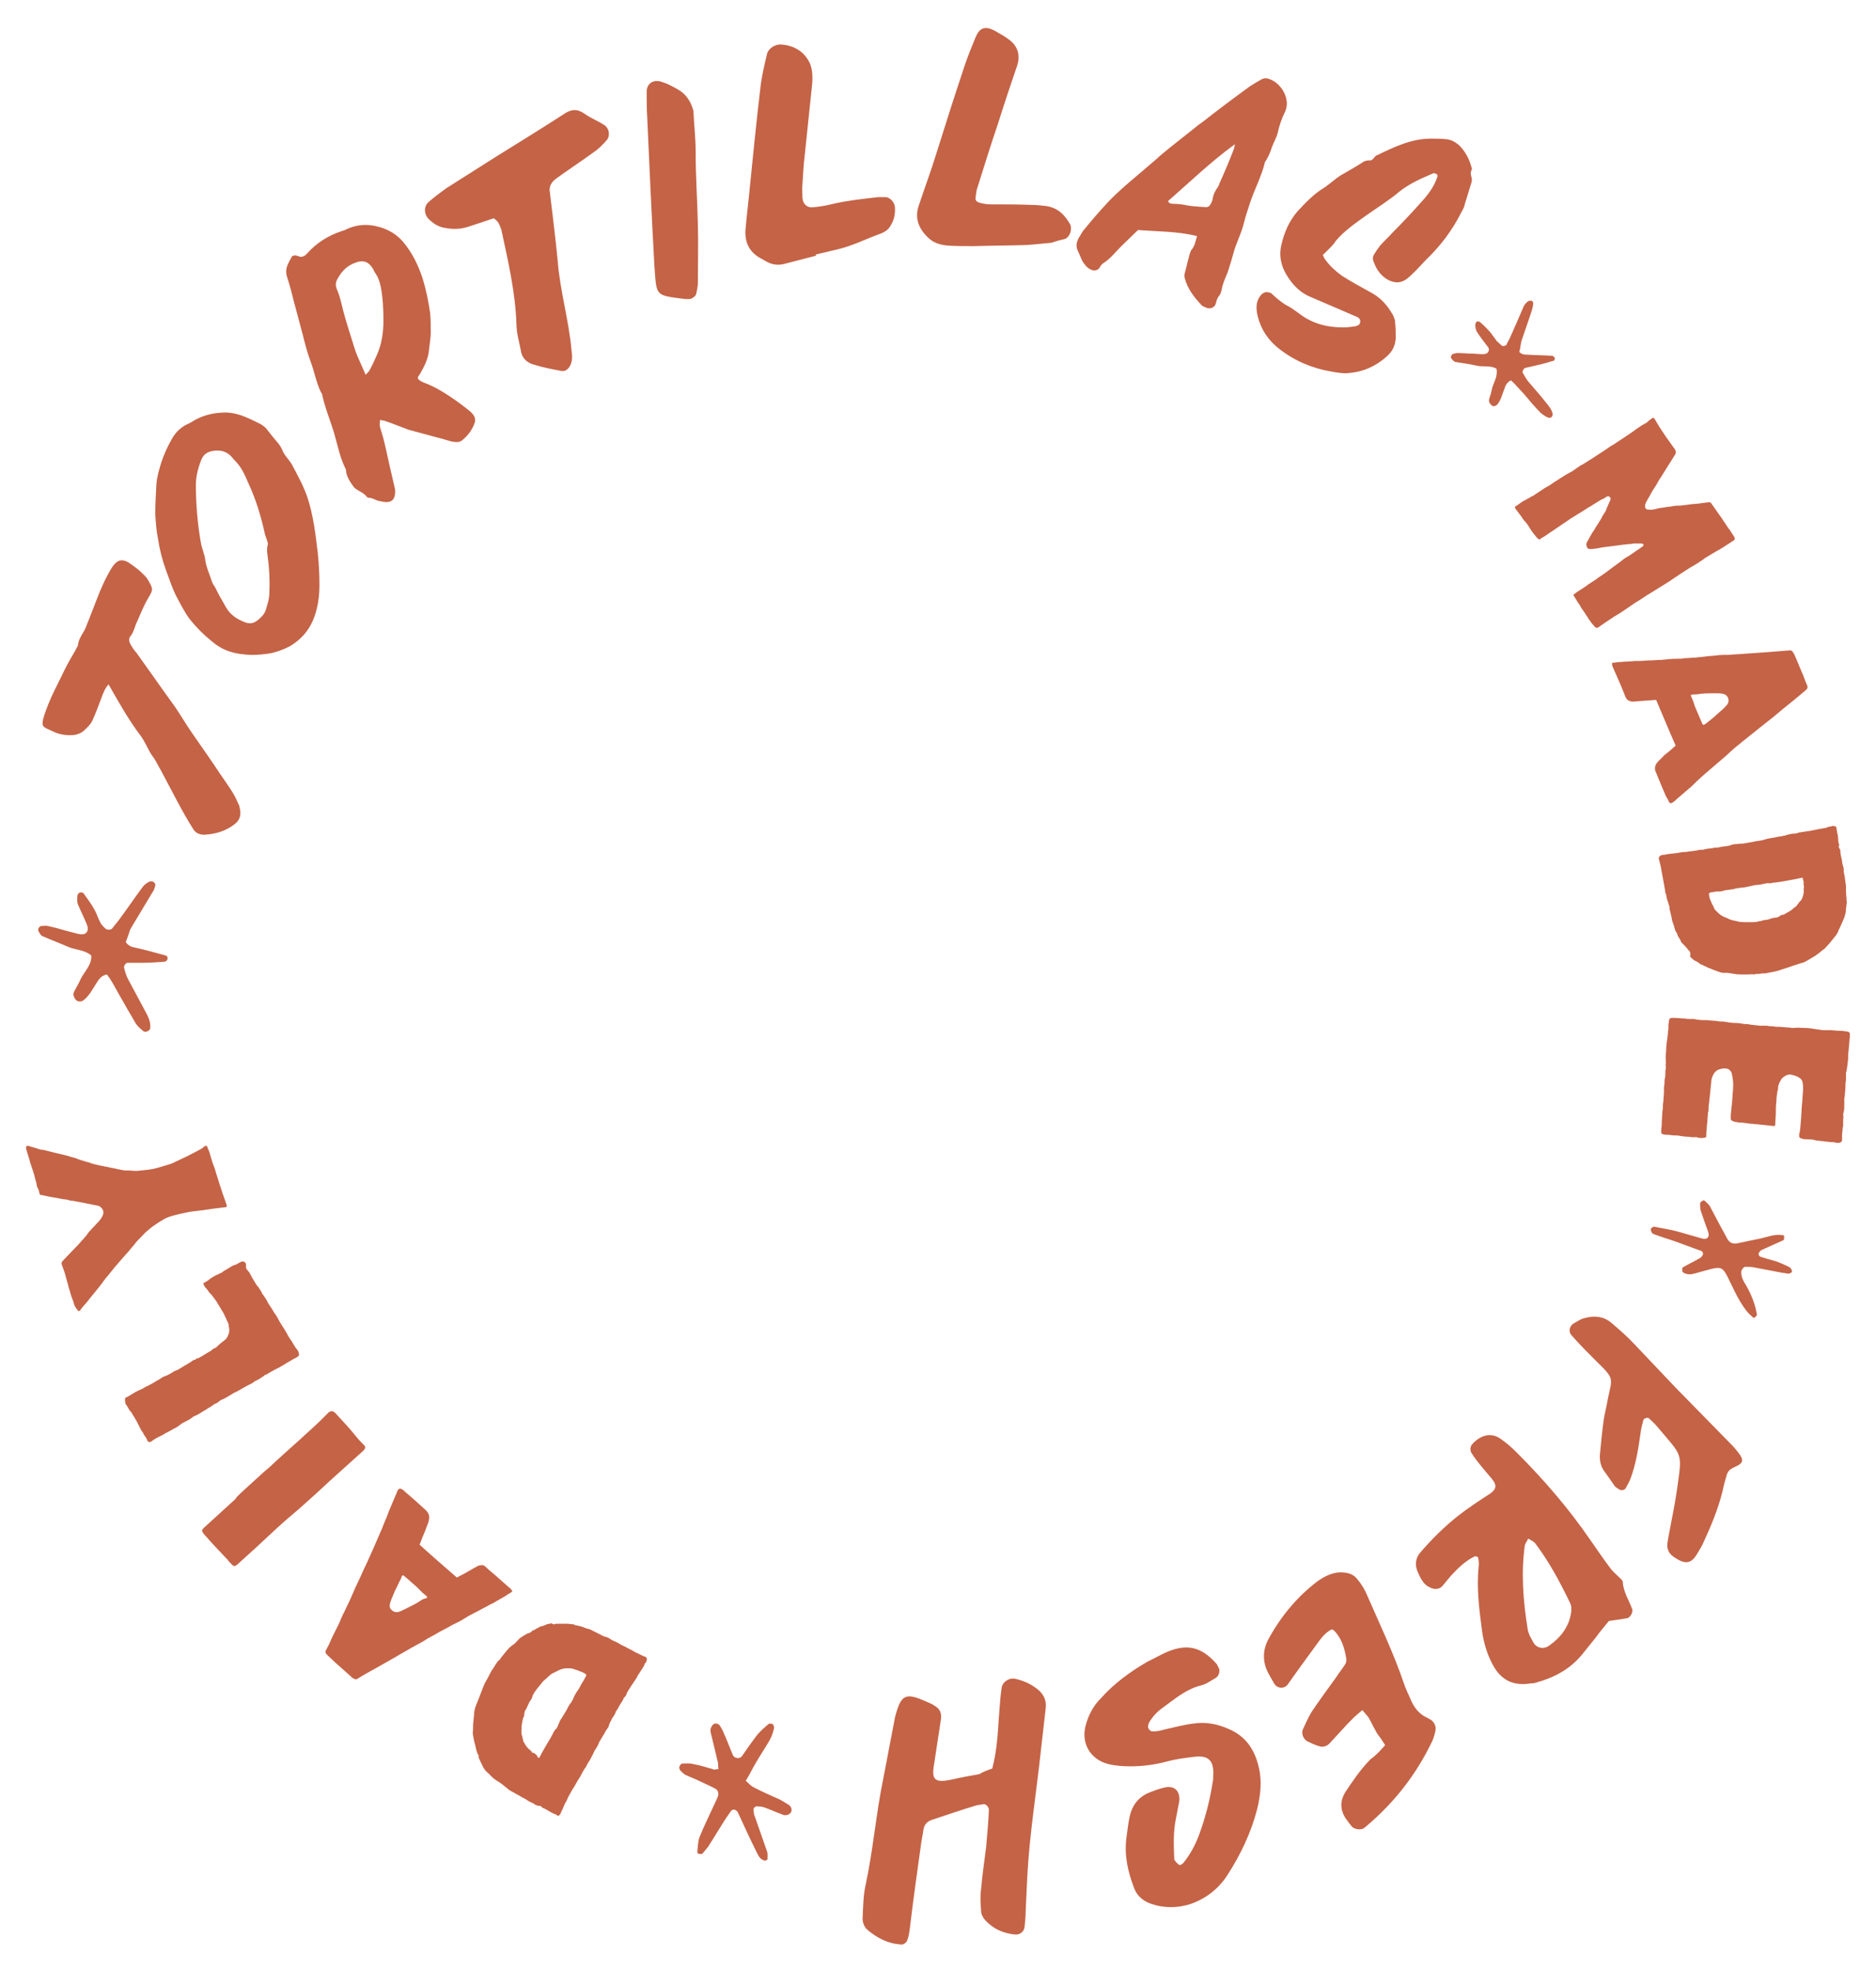 <svg xmlns="http://www.w3.org/2000/svg" viewBox="0 0 337.1 354"><path d="M48.9 78.3c.7.9 1.5 1.6 1.9 2.7.4.9 1.2 1.6 1.7 2.5 1 1.9 2 3.7 2.7 5.7 1.1 3.3 1.5 6.7 1.9 10.1.2 1.9.3 3.8.3 5.7 0 2.2-.3 4.4-1.2 6.5-.9 2-2.3 3.5-4.2 4.6-1.2.6-2.5 1.1-3.9 1.3-1.5.2-2.9.3-4.4.1-2.1-.2-4-.9-5.6-2.3-1.5-1.2-2.8-2.5-4-4-.9-1.2-1.6-2.6-2.3-3.9-.8-1.5-1.3-3.1-1.9-4.7-.7-1.9-1.2-3.8-1.5-5.8-.3-1.4-.4-2.9-.5-4.4 0-1.8.1-3.6.2-5.4.1-1.4.5-2.7.9-4 .5-1.5 1.1-2.8 1.9-4.2.6-1.1 1.5-2 2.7-2.6.3-.1.6-.3.8-.4 1.7-1.1 3.5-1.6 5.5-1.7 1.4-.1 2.7.2 4 .7 1 .4 2 .9 3 1.4.3.2.6.4.9.7.3.4.7.9 1.1 1.4zm-6.7 4.4l-.2-.2c-1-1.4-2.3-1.8-3.9-1.5-.9.2-1.5.6-1.9 1.5-.6 1.5-1 3-1 4.6 0 3.5.3 7 .9 10.4.2 1.1.7 2.1.8 3.2.2 1.3.8 2.5 1.2 3.8.1.2.2.5.4.7.4.7.7 1.4 1.1 2.1.4.6.7 1.3 1.1 1.9.7 1.2 1.9 2 3.2 2.5.9.4 1.7.3 2.5-.4.6-.5 1.2-1.1 1.4-1.9.3-1 .6-1.9.6-2.9.1-2.2 0-4.4-.3-6.6-.1-.7-.2-1.3 0-2 .1-.2 0-.5-.1-.8-.1-.4-.3-.8-.4-1.2-.7-3.2-1.6-6.2-3-9.2-.6-1.4-1.2-2.8-2.4-4zm195.5-36.9c.2.4.3.7.5.9.8 1.1 1.8 2 2.9 2.8 1.7 1.1 3.4 2 5.2 3 1.7.9 2.9 2.2 3.9 3.9.3.5.5 1.1.5 1.6.1.9.1 1.9.1 2.8-.1 1.3-.6 2.3-1.6 3.2-2 1.8-4.3 2.8-6.9 3-1 .1-2.1-.1-3.2-.3-3.4-.6-6.5-1.9-9.3-4.1-1.9-1.5-3.2-3.4-3.8-5.8-.3-1.3-.4-2.6.5-3.7.2-.3.5-.5.8-.6.3-.1.7 0 1 .1.2.1.4.3.6.5.8.7 1.6 1.4 2.6 1.9.6.3 1.2.8 1.8 1.2 2.4 1.9 5.1 2.6 8.1 2.6.7 0 1.4-.1 2.1-.2.4-.1.8-.2.9-.7.1-.4-.1-.8-.6-1-1.2-.5-2.5-1.1-3.7-1.6-1.6-.7-3.3-1.4-4.9-2.1-1.3-.6-2.3-1.5-3.1-2.5-1.5-1.9-2.4-4-1.9-6.5.5-2.3 1.4-4.5 3-6.3 1.4-1.5 2.8-3 4.6-4.1 1.1-.7 2-1.6 3.1-2.3 1.4-.8 2.8-1.6 4.2-2.5.4-.2.8-.2 1.2-.2.3 0 .6-.5.9-.8.1 0 .1-.1.2-.1 3.1-1.5 6.2-3 9.7-3 .9 0 1.9 0 2.8.1.9.1 1.6.5 2.3 1.1 1.1 1.1 1.8 2.4 2.2 3.9.1.2.1.5 0 .6-.2.4-.1.8 0 1.2.1.3.1.7 0 1l-1.2 3.9c-.1.5-.3.9-.6 1.4-1.6 3.2-3.7 6-6.3 8.5-.6.6-1.2 1.3-1.8 1.9-.5.5-1 1-1.6 1.5-1 .8-2 .9-3.2.4-1.5-.7-2.4-2-2.9-3.5-.2-.4-.1-.9.1-1.2.3-.5.7-1.1 1.1-1.6.7-.8 1.5-1.5 2.2-2.3 1.7-1.7 3.4-3.5 5-5.3 1.3-1.4 2.5-2.9 3.1-4.8 0-.1 0-.3-.1-.4-.2-.1-.4-.2-.6-.2-2.1.9-4.2 1.8-6 3.2-2 1.7-4.3 3.1-6.4 4.6-1.8 1.3-3.7 2.6-5.2 4.4-.4.7-1.3 1.5-2.3 2.5zM19.5 122.9c-.7.8-1 1.7-1.3 2.5-.5 1.3-1 2.7-1.6 4-.3.7-.9 1.2-1.4 1.7-.5.5-1.2.8-2 .9-1.4.1-2.7-.1-4-.8-1.6-.7-1.9-.7-1.2-2.9.4-1.2.9-2.4 1.4-3.5.7-1.5 1.5-3 2.2-4.5.6-1.2 1.3-2.4 2-3.6.1-.3.3-.5.4-.8.1-.9.5-1.6 1-2.4.1-.2.3-.5.4-.8.9-2.2 1.7-4.4 2.6-6.6.6-1.4 1.2-2.7 2-4 1.1-1.8 2.1-1.9 3.8-.6.5.4 1 .7 1.5 1.2.4.4.9.8 1.2 1.3 1.1 1.8 1 1.9.2 3.3-.8 1.3-1.4 2.8-2 4.2-.5.9-.6 2-1.3 2.8-.3.4-.2 1 .1 1.5.3.5.6 1 1 1.4 2.1 2.9 4.1 5.8 6.2 8.7 1.5 2 2.7 4.2 4.2 6.3 1.5 2.2 3.1 4.4 4.6 6.7 1.2 1.8 2.5 3.4 3.3 5.4.1.2.2.3.2.5.4 1.4.2 2.3-.7 3.1-1.6 1.3-3.5 1.9-5.6 2-.9 0-1.6-.3-2.1-1.2-1-1.6-1.9-3.2-2.8-4.9-1.3-2.4-2.5-4.8-3.8-7.1-.3-.6-.8-1.1-1.1-1.7-.5-.9-.9-1.8-1.5-2.7-2.3-3-4-6.1-5.9-9.4zm33-76.9c.6-.3 1 0 1.4.1.4.1.7-.1 1-.3l.3-.3c1.7-1.9 3.8-3.2 6.2-4 .3-.1.7-.2 1-.4 1.8-.8 3.7-.9 5.5-.4 1.7.4 3.3 1.3 4.5 2.7 1.7 2 2.8 4.3 3.6 6.8.6 2 1 4 1.3 6.1.1 1.1.1 2.2.1 3.4 0 1-.2 2-.3 3-.1 1.6-.8 3-1.6 4.4-.1.2-.3.4-.4.6v.3c.3.4.8.6 1.3.8 1.6.6 3.1 1.5 4.6 2.5 1.2.8 2.4 1.7 3.5 2.6.8.7 1.1 1.4.7 2.3-.5 1.2-1.2 2.1-2.2 2.9-.5.4-1.2.3-1.8.2-.8-.2-1.6-.5-2.5-.7-1.2-.3-2.5-.7-3.7-1-.5-.1-1-.3-1.5-.4-1.4-.5-2.8-1.1-4.3-1.6-.3-.1-.6-.1-.9-.2-.1.6-.1 1.2.1 1.7.7 2.1 1.1 4.3 1.6 6.5l.9 3.9c0 .1.1.3.1.4.1 1.8-.6 2.5-2.2 2.2-.4-.1-.8-.1-1.2-.3-.4-.2-.7-.3-1.1-.4-.2 0-.5 0-.6-.2-.6-.8-1.6-1-2.3-1.7-.6-.8-1.2-1.7-1.4-2.7 0-.2 0-.4-.1-.6-1-2-1.4-4.1-2-6.2-.7-2.4-1.7-4.7-2.2-7.1 0-.1-.1-.3-.2-.4-.9-1.8-1.2-3.8-1.9-5.6-.6-1.6-1-3.2-1.4-4.8-.5-1.9-1-3.7-1.5-5.6-.4-1.6-.8-3.2-1.3-4.7-.3-.9-.2-1.7.2-2.5.3-.6.5-1 .7-1.3zm13.2 21.3c.4-.4.6-.6.7-.8.5-.9.9-1.8 1.3-2.7.9-2 1.2-4.1 1.2-6.2 0-2.1-.1-4.2-.5-6.2-.2-.8-.4-1.5-.8-2.1-.2-.3-.4-.6-.5-.9-.8-1.4-1.8-1.8-3.3-1.2-1.4.5-2.4 1.5-3.1 2.8-.4.6-.5 1.3-.1 2.1.3.7.5 1.4.7 2.2.5 2.2 1.2 4.4 1.9 6.6.3 1 .6 2 1 3 .4.9.9 2 1.5 3.4zm149.4-24.9c-3.6-.9-7.1-.8-10.6-1.1-1 1-2 1.9-3 2.9-1.1 1.1-2 2.3-3.3 3.1-.3.2-.5.6-.7.9-.4.4-.9.5-1.5.2-.7-.3-1.1-.9-1.5-1.5-.3-.6-.5-1.2-.8-1.8-.4-.8-.3-1.5.1-2.3.4-.6.7-1.3 1.2-1.8 1.3-1.6 2.7-3.2 4.1-4.7 1.7-1.8 3.6-3.4 5.5-5 1.2-1 2.3-2 3.4-2.9l.3-.3c2-1.7 4.1-3.3 6.1-4.9.6-.5 1.1-.9 1.7-1.3 2.8-2.2 5.6-4.3 8.5-6.4.6-.4 1.3-.8 2-1.2.5-.3 1-.3 1.5-.1 2.1.7 3.9 3.6 2.8 5.9-.6 1.2-1 2.4-1.3 3.7-.2.9-.7 1.7-1 2.5-.3.9-.6 1.7-1.1 2.5-.1.1-.1.2-.2.3-.6 2.6-1.9 4.9-2.7 7.4-.4 1.2-.8 2.4-1.1 3.6-.4 1.7-1.2 3.2-1.7 4.8l-.6 2.1c-.2.6-.4 1.3-.6 1.9-.4 1-.9 2-1.1 3.2-.1.4-.2.8-.5 1.1-.3.4-.4.8-.5 1.2-.2.9-1.1 1.2-1.9.8-.2-.1-.5-.2-.7-.4-1.3-1.4-2.5-2.9-3-4.8-.1-.3-.1-.7 0-1 .4-1.3.6-2.7 1.1-4 .7-.8.8-1.6 1.1-2.6zm6.8-16.5c-4.4 3.2-8.1 6.8-12 10.2.1.4.5.5.8.5.9 0 1.8.1 2.7.3 1.1.2 2.2.2 3.3.3.3 0 .6-.1.8-.5.2-.3.3-.6.4-.9.1-.9.5-1.6 1-2.3.1-.2.2-.4.2-.5.9-2 1.8-4.1 2.6-6.2.1-.2.1-.4.2-.9zM22.6 169.2c.5.7 1.2.9 1.8 1 1.8.4 3.6.9 5.4 1.4.2 0 .4.4.3.6 0 .2-.3.5-.5.5-1.3.1-2.6.2-3.9.2h-2.8c-.3 0-.7.6-.6.9.2.8.4 1.5.8 2.2 1 1.9 2 3.7 3 5.6.5.9 1 1.9.9 3 0 .2-.2.5-.5.6-.2.1-.6.1-.7 0-.5-.4-1-.8-1.4-1.4-1-1.7-2-3.4-3-5.2-.7-1.2-1.3-2.5-2.2-3.6-1.1.2-1.5 1-1.9 1.6-.7 1.1-1.3 2.3-2.4 3.1-.3.2-.8.2-1.1 0-.3-.2-.5-.6-.6-1-.1-.2.1-.5.2-.8.4-.7.8-1.4 1.1-2.1.7-1.4 2-2.5 1.9-4.2-1.1-1-2.7-1-4-1.5-1.6-.7-3.2-1.3-4.8-2-.3-.1-.5-.6-.7-.9-.2-.3.2-.9.5-.9.4 0 .8-.1 1.2 0 1 .2 2.1.5 3.1.8.8.2 1.5.4 2.3.6.5.1 1.1.2 1.5-.2.4-.4.3-1 .1-1.5-.5-1.2-1.1-2.4-1.6-3.6-.2-.5-.1-1-.1-1.5 0-.2.2-.5.4-.6.2-.1.6 0 .7.1.7 1 1.4 1.9 2 3 .4.7.6 1.5 1 2.2.2.5.6.8 1 1.2.2.2.9.2 1.1 0l1.2-1.5c1.5-2 2.9-4.1 4.4-6.1.3-.4.8-.7 1.2-.9.2-.1.6 0 .7.1.2.1.4.5.3.6-.1.5-.3 1-.6 1.4-1.3 2.2-2.6 4.3-3.9 6.5-.3 1-.6 1.7-.8 2.3zm106.5 148.5c-.1-.6 0-1.1-.2-1.6-.4-1.7-.8-3.4-1.2-5-.1-.4 0-.8.2-1.1.1-.2.3-.4.6-.5.2 0 .6.1.7.2.3.4.6.9.8 1.4.6 1.3 1.1 2.7 1.7 4.1.3.6 1.2.7 1.6.2.9-1.3 1.8-2.6 2.8-3.9.6-.7 1.3-1.3 2-1.9.1-.1.5-.1.7 0 .2.1.3.5.3.7-.2.8-.4 1.5-.8 2.2-.8 1.4-1.7 2.7-2.5 4.1-.6 1-1.1 2.1-1.8 3.2.5.4.8.8 1.3 1.1 1.5.8 3.1 1.5 4.7 2.2.6.3 1.2.7 1.7 1 .5.3.7 1 .4 1.4-.3.4-.9.6-1.4.4-1.1-.4-2.2-.9-3.3-1.3-.5-.2-1-.2-1.5-.2-.2 0-.5.3-.5.5 0 .5.1 1.1.3 1.5l2.1 6c.2.5.1 1 .1 1.5 0 .1-.4.3-.6.2-.7-.2-1-.8-1.3-1.4-1.2-2.4-2.3-4.8-3.4-7.2-.3-.6-1-.7-1.3-.2-.3.4-.6.9-.9 1.3-1.1 1.7-2.1 3.4-3.2 5.1-.3.4-.7.8-1 1.2-.1.1-.5 0-.7 0-.1 0-.2-.2-.2-.3.1-.9.1-1.9.4-2.7.7-1.7 1.5-3.4 2.3-5.1.3-.7.7-1.4 1-2.2.2-.5 0-1.2-.5-1.4-.9-.5-1.9-.9-2.9-1.4-.8-.4-1.7-.7-2.5-1.1-.3-.2-.6-.5-.9-.8-.1-.2-.2-.5-.1-.7.1-.2.3-.5.5-.5.6 0 1.3-.1 2 .1 1.2.2 2.3.6 3.5.9.1.2.5 0 1 0zM88.7 39.2c-1.4.5-3 1-4.5 1.5s-2.9.5-4.4.2c-1.1-.2-2-.8-2.8-1.6-.8-.8-.9-2.2 0-3 1-.9 2.1-1.7 3.2-2.5l9-5.7c4-2.5 8.1-5 12.1-7.6 1.3-.9 2.4-1 3.7-.1 1.1.8 2.4 1.3 3.5 2 1 .6 1.2 2 .5 2.8-.7.8-1.5 1.6-2.4 2.2-2.2 1.6-4.5 3.1-6.7 4.7-.8.6-1.3 1.4-1.1 2.4.5 4.1 1 8.1 1.4 12.2.4 5.4 2 10.7 2.5 16.2.1.8.2 1.6-.1 2.4-.3.9-1 1.5-1.8 1.3-1.6-.3-3.2-.6-4.8-1.1-1.2-.3-2.2-1.1-2.4-2.5-.3-1.6-.8-3.2-.8-4.8-.2-5.8-1.5-11.3-2.7-16.9-.3-.8-.5-1.6-1.4-2.1zm58 6.7c-1.9.5-3.9 1-5.8 1.5-1.2.3-2.3.1-3.3-.5-.2-.1-.5-.3-.7-.4-2.4-1.2-3.2-3.2-2.9-5.7.2-2.3.5-4.6.7-6.8.6-6 1.2-12 1.9-17.9.2-2.1.7-4.2 1.2-6.3.2-1.1 1.5-1.9 2.6-1.8 1.5.1 2.8.6 3.9 1.6.5.5.9 1.1 1.2 1.7.7 1.6.5 3.4.3 5.1-.4 3.8-.8 7.7-1.2 11.5-.2 1.7-.3 3.4-.4 5.1-.1.9 0 1.7 0 2.6.1 1.1.9 1.8 2.1 1.6 1.1-.1 2.3-.3 3.4-.6 2.7-.6 5.4-.9 8.1-1.2h1.3c.8 0 1.6.9 1.7 1.7.1 1.2-.1 2.3-.7 3.3-.4.8-1.1 1.3-2 1.6-2.5.9-5 2.2-7.7 2.8-1.3.3-2.5.6-3.8.9 0 .1 0 .2.1.2zm42.2-2.3c-1.3.1-2.9.3-4.4.4-3.2.1-6.3.1-9.5.2-1.6 0-3.2 0-4.7-.1-1.3-.1-2.6-.5-3.5-1.4-1.7-1.6-2.5-3.5-1.7-5.8 1.1-3.3 2.3-6.5 3.3-9.8 1.6-5.1 3.2-10.1 4.9-15.2.6-1.8 1.3-3.5 2-5.2.7-1.7 1.7-2.1 3.4-1.2.9.5 1.8 1 2.6 1.6 1.5 1.1 2.1 2.7 1.5 4.6-1.2 3.5-2.4 7.1-3.5 10.6-1.3 3.8-2.5 7.7-3.7 11.5-.2.5-.2 1.1-.3 1.7-.1.5.3.8.7.9.7.2 1.4.3 2.1.3 2.4 0 4.9 0 7.3.1.9 0 1.7.1 2.6.2 2 .3 3.3 1.5 4.3 3.3.4.8 0 2.2-.9 2.6-.9.2-1.6.4-2.5.7zm-64.3-23.7c.1 2.4.4 4.8.4 7.3 0 4.4.3 8.7.4 13 .1 3.6 0 7.2 0 10.7 0 .6-.2 1.3-.3 1.9-.1.4-.8.9-1.2.9h-.8c-5.4-.7-5.1-.4-5.5-5.8-.5-8.9-.9-17.9-1.3-26.8-.1-1.5-.1-3.1-.1-4.6 0-1.5 1.2-2.3 2.7-1.8 1 .3 1.9.8 2.8 1.3 1.5.8 2.4 2.1 2.9 3.9zM13.2 233.8c-.1-.3-.2-.5-.3-.8-.2-.5-.3-1.1-.5-1.6-.2-.9-.5-1.7-.7-2.6-.2-.6-.4-1.2-.6-1.7-.1-.3 0-.5.2-.7.7-.7 1.4-1.5 2.1-2.2.4-.4.8-.8 1.2-1.3.5-.5 1-1.1 1.4-1.7l.2-.2c.5-.5.9-1 1.4-1.5.3-.3.6-.7.8-1.1.2-.4.3-.9-.1-1.4l-.3-.3c-.3-.2-.6-.2-1-.3-.7-.1-1.4-.3-2-.4-.7-.1-1.5-.3-2.2-.4h-.2c-.3-.1-.6-.2-.9-.2-.8-.1-1.5-.3-2.3-.4-.7-.1-1.3-.3-2-.4-.2 0-.3-.1-.3-.3-.1-.3-.1-.6-.3-.9-.2-.3-.2-.7-.3-1.1-.2-.6-.3-1.2-.5-1.8l-.6-1.8c-.1-.5-.3-1-.4-1.4-.1-.3-.2-.6-.3-1-.1-.4.1-.6.5-.5.5.2 1.1.3 1.6.5.3.1.6.2 1 .2l2.4.6c.9.2 1.8.4 2.7.7.5.1 1 .3 1.5.5.6.2 1.1.3 1.7.5.1 0 .2 0 .2.1l1.2.3c.8.2 1.6.3 2.4.5.7.1 1.3.3 2 .4.3.1.6.1.9.1h.6c.6.1 1.3.1 1.9 0 1.1-.1 2.1-.2 3.1-.5.7-.2 1.3-.4 2-.6.4-.1.8-.3 1.2-.5.6-.3 1.3-.6 1.9-.9.3-.1.5-.3.8-.4.6-.3 1.1-.6 1.7-.9.2-.1.5-.3.7-.5.3-.2.5-.2.6.2.2.5.4.9.5 1.4.2.7.4 1.4.7 2.1.2.5.3 1.1.5 1.6.2.6.4 1.3.6 1.9.2.5.3 1 .5 1.5.2.6.4 1.1.6 1.7.1.3.1.5-.3.5l-2.4.3c-.4.1-.9.1-1.3.2-.8.1-1.7.2-2.5.3-.6.1-1.3.3-1.9.4l-1.2.3c-.7.2-1.3.4-1.9.8-.5.3-1 .6-1.4.9-.5.3-.9.7-1.4 1.1-.4.3-.7.7-1.1 1.1l-.5.5c-.4.4-.7.9-1.1 1.3-.1.2-.3.3-.4.5-.5.6-1 1.1-1.5 1.7-.4.5-.9 1-1.3 1.5l-1.2 1.5c-.4.4-.7.9-1 1.3l-1.2 1.5c-.2.2-.3.4-.5.6l-1.2 1.5c-.4.4-.7.8-1 1.2-.1.2-.4.2-.5-.1-.4-.4-.6-.9-.7-1.4zm31.1-5.9c.2.2.3.4.5.6.2.4.4.7.6 1.1.2.3.4.7.6 1 .1.2.3.4.4.5.2.4.6.8.7 1.2 0 0 0 .1.1.1l.6.9c.2.3.3.6.5.9l.6.9c.2.3.3.6.5.8.2.3.4.6.5.8.1.1.1.2.2.4.4.7.9 1.4 1.3 2.1.2.3.3.6.5.9.1.1.1.2.2.3.1.2.3.4.4.6.2.3.4.7.6 1 .1.2.3.3.4.5.1.2.2.4.2.5.1.4 0 .5-.3.7-.3.2-.6.3-.9.5-.2.1-.5.3-.7.4l-1.5.9c-.6.3-1.2.6-1.7.9-.2.1-.3.2-.5.3-.1.1-.2.1-.4.2h-.1c-.1.2-.4.3-.5.4-.4.3-.8.5-1.2.7-.1 0-.2.1-.2.1-.3.3-.6.4-1 .6-.4.2-.7.4-1.1.6-.5.3-1 .6-1.5.8-.7.4-1.4.9-2.1 1.2-.3.1-.6.3-.8.5-.1.1-.2.1-.3.2-.4.1-.7.4-1 .6-.3.2-.6.3-.8.5-.6.3-1.1.7-1.7 1-.1 0-.1.1-.2.1-.3.1-.5.2-.7.4-.4.3-.8.5-1.2.7-.4.2-.8.4-1.1.7-.4.3-.8.5-1.2.7-.2.1-.5.3-.7.4-.1 0-.1 0-.2.1s-.3.1-.4.2c-.4.3-.9.5-1.3.7-.4.2-.7.4-1 .6l-.1.1c-.5.3-.7.2-.9-.3-.1-.3-.3-.5-.5-.8-.1-.1-.1-.3-.2-.4-.1-.1-.1-.2-.2-.3l-.1-.1c-.1-.3-.3-.5-.4-.8-.3-.6-.6-1.2-1-1.8-.2-.3-.3-.6-.6-.9-.2-.2-.3-.5-.5-.8-.1-.1-.1-.2-.2-.3l-.1-.1c-.1-.4-.2-.7-.1-1.1 0-.1.2-.2.3-.2.4-.2.8-.5 1.2-.7.1-.1.2-.1.3-.2.4-.2.8-.4 1.3-.6.2-.1.4-.3.7-.4.6-.3 1.2-.6 1.8-1 .4-.2.7-.4 1-.6.3-.2.6-.3.9-.4.4-.2.8-.4 1.2-.7.2-.1.5-.2.7-.3.1 0 .2-.1.2-.1.7-.4 1.3-.8 2-1.2.2-.1.4-.3.6-.4.1 0 .1-.1.2-.1.2 0 .3-.1.4-.2.1-.1.2-.1.3-.1h.1c.2-.2.6-.3.8-.5.4-.2.8-.5 1.2-.7.2-.1.3-.2.4-.3.2-.2.5-.3.7-.4 0 0 .1 0 .1-.1.3-.3.6-.5.9-.8.4-.3.9-.6 1.1-1.1.3-.6.4-1.2.2-1.8v-.2c0-.3-.2-.6-.3-.8-.1-.2-.1-.3-.2-.5-.2-.3-.3-.7-.5-1-.4-.6-.7-1.2-1.1-1.8 0-.1-.1-.1-.1-.2-.2-.3-.4-.5-.6-.8-.2-.3-.5-.6-.7-.8-.2-.3-.4-.6-.7-.9-.1-.1-.2-.3-.3-.5-.1-.2 0-.4.2-.4.2-.1.3-.2.5-.3.3-.2.6-.5 1-.7.3-.2.7-.4 1-.5l.6-.3s.1 0 .1-.1c.4-.3.9-.5 1.3-.8.2-.1.5-.3.7-.4h.1c.4-.1.8-.4 1.2-.6.3-.1.6-.1.8.2 0 0 0 .1.1.1 0 .7 0 .9.1 1zm259.3-57.1c-.1 0-.2-.2-.3-.3-.3-.4-.7-.8-1.1-1.2-.1-.1-.2-.2-.2-.4-.2-.4-.5-.7-.6-1.1 0-.1-.1-.3-.2-.4-.2-.3-.3-.7-.4-1.1-.1-.4-.3-.8-.4-1.2v-.2c-.1-.4-.2-.9-.3-1.3-.1-.2-.1-.5-.1-.7-.1-.3-.2-.7-.3-1-.2-.4-.2-.8-.3-1.2-.1-.2-.2-.5-.2-.8-.1-.6-.2-1.1-.3-1.7-.1-.5-.2-1.1-.3-1.6-.1-.4-.1-.7-.2-1.1l-.3-1.2c-.1-.3.1-.6.4-.7.2-.1.4-.1.6-.1.2 0 .3-.1.5-.1.5-.1 1.1-.1 1.6-.2h.1c.2 0 .4-.1.6-.1.3-.1.7-.1 1-.1.2 0 .5-.1.7-.1.6-.1 1.2-.1 1.8-.3h.6c.6-.2 1.2-.2 1.8-.3.3-.1.6-.1.9-.1.2 0 .3-.1.5-.1s.4-.1.6-.1c.3 0 .6-.1.8-.1.3-.1.6-.2 1-.3h.1c.4 0 .8-.1 1.3-.1h.2c.6-.1 1.1-.2 1.7-.3.2 0 .3-.1.5-.1.4-.1.8-.1 1.2-.2.4-.1.7-.2 1.1-.3.2 0 .4-.1.6-.1.5-.1 1.1-.2 1.6-.3.2 0 .3 0 .5-.1.3 0 .5-.1.8-.2.4-.1.9-.2 1.3-.2.3 0 .5-.1.8-.2.7-.1 1.3-.2 2-.3l1.5-.3c.4-.1.7-.1 1.1-.2.2 0 .4-.1.6-.2.2 0 .4-.1.6-.1.2-.1.4-.1.6 0 .2 0 .3.1.3.3 0 .2.1.5.1.7.1.4.2.8.2 1.3 0 .4.1.8.2 1.1-.2.3 0 .5.1.7.1.1.1.2.1.4v.1c0 .5.2 1 .3 1.6 0 .5.2.9.3 1.4v.4c0 .4.2.9.2 1.3.1.4.1.9.2 1.3 0 .8 0 1.5.1 2.3 0 .4.1.7 0 1.1 0 .3-.1.7-.1 1 0 .5-.2 1-.3 1.4-.1.2-.2.4-.3.7-.2.4-.3.7-.5 1.1v.1c-.2.1-.2.4-.3.6-.2.5-.6.9-.9 1.3-.4.5-.8 1-1.2 1.4-.2.3-.5.5-.8.7-.4.4-.9.7-1.3 1-.3.2-.7.4-1 .6-.1 0-.1.1-.2.1-.4.3-.9.5-1.4.6-.5.2-1 .3-1.5.5-.8.3-1.6.5-2.4.8-.3.1-.5.1-.8.2-.5.1-1.1.2-1.6.3h-.3c-.3 0-.7.1-1 .1-.2 0-.5 0-.7.1h-.1c-.3-.1-.6 0-.9 0h-1.4c-.6 0-1.2-.1-1.8-.2-.4-.1-.8-.1-1.2-.1h-.3c-.5-.1-1-.3-1.5-.5-.1 0-.2-.1-.3-.1-.2-.1-.4-.2-.7-.3h-.1c-.2-.2-.6-.3-.8-.4-.1-.1-.2-.1-.4-.2-.1 0-.1 0-.2-.1-.3-.2-.5-.4-.8-.5-.4-.2-.7-.5-1-.8.1-.6 0-.8-.1-1zm20.3-13.2c-.3.1-.6.1-.9.2-.5.1-1.1.2-1.6.3-.6.1-1.2.2-1.7.3-.3 0-.6.1-.9.1-.3 0-.7.2-1 .1h-.2c-.2 0-.4.1-.5.1-.1 0-.3 0-.4.1-.3 0-.5.1-.8.1-.6 0-1.1.2-1.7.3-.4.1-.9.2-1.3.2-.5.1-1 .1-1.5.3h-.2c-.4.1-.9.1-1.3.2-.3.1-.7.2-1 .2h-.6c-.3.1-.7.1-1 .2-.2 0-.2.1-.2.3 0 .5.2 1 .4 1.4.1.3.3.6.4.8.1.3.2.5.4.7l.3.3c.4.4.8.7 1.3.9.4.1.8.4 1.2.5.4.1.9.2 1.3.3.4.1.8.1 1.2.1h1.4c.4 0 .9-.1 1.3-.2h.1c.3-.1.6-.2.9-.2h.1c.5-.1.9-.3 1.4-.4h.3c.3-.1.5-.1.7-.3.1-.1.3-.2.4-.2.4 0 .7-.3 1.1-.5.4-.2.8-.5 1.1-.8.1-.1.2-.1.3-.2.3-.3.5-.7.8-1l.2-.2c.3-.6.5-1.3.4-2v-.1c.1-.2.1-.3 0-.5v-.7c-.1-.2-.1-.4-.2-.7zm-.3 43.7c.1-1 .1-2 .2-3 .1-.8.1-1.7.2-2.5 0-.5 0-1-.1-1.4 0-.3-.2-.6-.5-.8-.4-.3-1-.5-1.5-.6-.4-.1-.7 0-1.1.2-.3.2-.5.3-.7.6-.3.5-.6 1-.6 1.6 0 .2 0 .3-.1.5-.1.6-.2 1.2-.2 1.9-.1.7-.1 1.4-.1 2 0 .7-.1 1.4-.1 2.1 0 .2-.1.4-.4.3-.3 0-.7-.1-1-.1-.6-.1-1.2-.1-1.8-.2-.4 0-.9-.1-1.3-.1-.5-.1-.9-.1-1.4-.2-.4 0-.7 0-1.1-.1-.2 0-.5-.1-.7-.2-.2-.1-.3-.2-.3-.4v-.7c.1-.6.1-1.3.2-1.9.1-.8.1-1.7.2-2.5 0-.6.1-1.1 0-1.7 0-.3-.1-.5-.1-.8-.1-.3-.1-.7-.3-.9-.1-.2-.3-.3-.4-.4-.3-.1-.7-.2-1-.1-.2 0-.3 0-.5.1-.5.1-.9.4-1.2.9-.2.4-.4.9-.4 1.3s-.1.8-.1 1.1c-.1.9-.2 1.9-.3 2.8-.1.5-.1.9-.1 1.4 0 .1-.1.2-.1.3 0 .5-.1 1.1-.1 1.6 0 .3-.1.6-.1.9 0 .5-.1 1-.1 1.5v.2c0 .2-.1.3-.3.3-.5.1-1 .1-1.5-.1h-.1c-.6.1-1.3-.1-1.9-.1-.5 0-1.1-.2-1.6-.2-.4 0-.8 0-1.2-.1-.4 0-.8 0-1.1-.1-.3 0-.4-.2-.4-.5 0-.5.1-.9.1-1.4 0-.7.1-1.3.1-2 0-.3.1-.5.1-.8 0-.4 0-.8.1-1.3 0-.5.1-1.1.1-1.6v-.7c0-.3.1-.6.1-1 0-.3 0-.6.1-.9.1-.5 0-1 .1-1.5.1-.2 0-.5 0-.8.1-.4 0-.9 0-1.3 0-.5.1-1 .1-1.5 0-.6.1-1.3.2-1.9.1-.6.1-1.2.2-1.8v-.6c0-.3.1-.5.1-.8 0-.3.2-.5.5-.5h.6c.5 0 1.1.1 1.6.1.3 0 .6.1.9.1h.9c.8.2 1.6.2 2.4.2.7.1 1.4.1 2 .2.4.1.8 0 1.2.1.6.1 1.1.2 1.7.2.6 0 1.2.1 1.8.2.3 0 .6 0 1 .1.6.1 1.2.1 1.7.2h1.3c.4.1.7.1 1.1.1.4.1.7.1 1.1.1.5 0 .9.1 1.4.1.4 0 .7.1 1.1.1h.1c.7-.1 1.3 0 2 0 .6 0 1.3.1 1.9.2.4.1.9.1 1.3.2h1.4c.5 0 1 .1 1.5.1.4 0 .7 0 1.1.1.2 0 .4 0 .6.1.2 0 .3.2.3.4v.5c-.1.7-.1 1.4-.2 2.1 0 .4-.1.7-.1 1.1 0 .5 0 1-.1 1.5v.2c-.1.4-.1.8-.2 1.2 0 .1 0 .2-.1.3v1.4c-.1.5-.1 1-.1 1.4 0 .4-.1.9-.1 1.3 0 .2-.1.4-.1.7v1.4c0 .5-.1.9-.2 1.3v.1c.1.3 0 .6 0 .9v1c0 .2-.1.4-.1.6 0 .4-.1.8-.1 1.2v.9c0 .2-.2.3-.4.4-.3.1-.5 0-.8 0-.2-.1-.5-.1-.7-.1-.4 0-.8-.1-1.1-.1-.5-.1-1-.1-1.6-.2h-.1c-.5-.2-1.1-.2-1.6-.2-.3 0-.6 0-.8-.1-.2 0-.3-.1-.5-.2 0 0-.1-.1-.1-.2v-.5c.2-.4.2-1.4.3-2.3zM297.1 75l.2.2.9 1.5 1.2 1.8 1.5 2.1c.3.4.3.8 0 1.2-.4.6-.8 1.3-1.2 1.9-.3.5-.7 1.1-1 1.6-.2.4-.5.7-.7 1.1-.3.6-.7 1.2-1.1 1.8-.3.5-.5 1-.8 1.4-.1.3-.3.5-.4.8-.1.2-.1.4-.1.5 0 .4.2.6.5.6.6.1 1.2 0 1.8-.2.4-.1.8-.1 1.3-.2s.9-.1 1.4-.2c.5-.1.9-.1 1.4-.1.5-.1 1-.1 1.5-.2.7-.1 1.3-.1 2-.2.5-.1 1-.1 1.5-.2.2 0 .4 0 .5.2.6.8 1.1 1.6 1.7 2.4.3.4.5.8.8 1.2l.6.9c.2.2.3.4.5.7.1.1.1.2.2.3.1.2.3.4.4.7.1.1 0 .3-.1.4l-.9.6c-.8.5-1.5 1-2.3 1.4-.7.4-1.3.8-2 1.2-.3.2-.5.4-.7.5-.7.5-1.4.9-2.1 1.3-.5.3-.9.6-1.4.9l-1.8 1.2c-.7.5-1.4.9-2.2 1.4-.5.3-1.1.7-1.6 1-.9.5-1.8 1.2-2.7 1.7-.6.4-1.3.9-1.9 1.3l-.9.6c-.3.2-.7.4-1 .6l-.9.6-.9.6c-.3.2-.7.5-1 .7-.3.2-.4.2-.7 0-.2-.2-.4-.5-.6-.7-.3-.4-.6-.8-.8-1.2l-.1-.1c-.3-.6-.8-1.1-1.1-1.7-.2-.4-.5-.7-.7-1.1-.2-.3-.3-.5-.5-.8-.1-.2 0-.3.2-.4.1-.1.3-.2.4-.3.5-.3.9-.6 1.4-.9.4-.3.8-.6 1.3-.9.3-.2.7-.4 1-.7.8-.5 1.6-1.1 2.4-1.7.5-.4 1-.7 1.5-1.1.3-.2.6-.5.9-.7.3-.2.7-.4 1-.6.3-.2.7-.5 1-.7l.9-.6c.1-.1.3-.2.4-.3.2-.2.2-.3 0-.4-.1-.1-.2-.1-.3-.1h-1.3c-.2 0-.4.1-.7.1-.4 0-.8.1-1.1.1-.8.1-1.5.2-2.3.3-.9.1-1.7.2-2.6.4-.3 0-.6.1-1 .1-.3 0-.6 0-.7-.3-.2-.3-.2-.7 0-1 .4-.7.8-1.5 1.3-2.2.4-.7.9-1.4 1.3-2.1.1-.2.2-.5.4-.7.2-.3.4-.6.5-1 .2-.5.5-1.1.7-1.6.1-.2-.1-.4-.2-.5-.1-.1-.4-.1-.5 0-.3.2-.6.4-.9.5-.1 0-.1.1-.2.1-.5.3-1.1.7-1.6 1-.9.5-1.7 1.1-2.6 1.6-.8.5-1.6 1-2.3 1.5-.7.5-1.5 1-2.2 1.5-.5.3-1 .7-1.5 1-.2.1-.4.2-.6.4-.2.1-.3.1-.5-.1l-.1-.1c-.5-.6-1-1.2-1.4-1.9-.3-.5-.6-.9-1-1.3-.1-.2-.3-.4-.4-.6l-.9-1.2c-.4-.5-.4-.6.2-.9.4-.3.8-.6 1.2-.8.4-.2.7-.4 1.1-.6.1-.1.2-.2.4-.2.7-.5 1.4-.9 2.1-1.4.5-.3 1.1-.6 1.6-1 .6-.4 1.3-.8 1.9-1.2.4-.3.9-.5 1.4-.8.5-.3 1-.7 1.6-1.1.1-.1.3-.1.4-.2.5-.3 1.1-.7 1.6-1 .8-.5 1.5-1 2.3-1.5.6-.4 1.1-.8 1.7-1.1.7-.5 1.4-.9 2.1-1.4.7-.5 1.4-.9 2-1.4.6-.4 1.2-.8 1.8-1.1.4-.4.8-.7 1.2-.9zm4 58.9c-1.2-2.7-2.3-5.4-3.5-8.2-.5 0-1.1.1-1.7.1-.8.1-1.6.1-2.4.2-.2 0-.4 0-.6-.1-.4-.1-.6-.3-.8-.7-.3-.7-.5-1.3-.8-2-.5-1.1-.9-2.1-1.4-3.2-.1-.2-.2-.4-.2-.6-.1-.3 0-.4.3-.4s.6-.1 1-.1c.9-.1 1.9-.1 2.8-.2h.8c.6 0 1.2-.1 1.7-.1.8 0 1.6-.1 2.3-.1.9-.1 1.9-.2 2.8-.2.4 0 .9 0 1.3-.1.6 0 1.3-.1 1.9-.1.6-.1 1.2-.1 1.8-.2.7-.1 1.3-.1 2-.2.8-.1 1.5-.1 2.3-.1.9-.1 1.9-.1 2.8-.2 1.4-.1 2.9-.2 4.3-.3 1.3-.1 2.5-.2 3.8-.3.2 0 .3 0 .5.2.1.2.3.4.4.7.5 1.1.9 2.2 1.4 3.3.3.7.5 1.4.8 2 .2.5.1.7-.4 1.1l-1.8 1.5c-.7.6-1.4 1.1-2.1 1.7l-1.8 1.5c-.8.6-1.6 1.3-2.4 1.9l-1.5 1.2-1.5 1.2c-1 .8-2 1.6-2.9 2.5-.9.8-1.9 1.6-2.8 2.4-.5.4-.9.8-1.4 1.2-.4.4-.8.7-1.2 1.1-.5.5-1 1-1.5 1.4l-2.1 1.8c-.2.2-.4.4-.6.5-.4.4-.7.3-.9-.2-.1-.2-.2-.5-.4-.7-.6-1.4-1.2-2.8-1.8-4.3 0-.1-.1-.2-.1-.2-.3-.8 0-1.4.5-1.9l1.2-1.2c.6-.4 1.2-1 1.9-1.6zm2.7-9.1c.1.4.3.7.4 1 .2.5.3 1 .5 1.4l.9 2.1c.1.2.2.5.3.7.1.2.2.2.4.1.1-.1.2-.1.3-.2.6-.5 1.3-1 1.9-1.6.6-.5 1.3-1.1 1.8-1.7.2-.2.3-.5.3-.8 0-.6-.4-1.1-1-1.2-.4-.1-.9-.1-1.3-.1-1.2 0-2.3 0-3.5.2h-.4c-.2 0-.4.1-.6.1zM178.3 317.6c1-3.8 1-7.2 1.3-10.7.1-1.3.2-2.6.4-3.9.2-1 1.4-1.8 2.5-1.5 1.3.3 2.5.8 3.6 1.6 1.3.9 2 2.1 1.8 3.7-.3 2.6-.6 5.3-.9 7.9-.8 7.4-2 14.7-2.4 22.2-.1 2.1-.2 4.2-.3 6.4 0 .9-.1 1.9-.2 2.8-.1.8-.9 1.4-1.7 1.3-2.1-.2-3.9-1-5.3-2.5-.4-.4-.8-1.1-.8-1.7-.1-1.3-.2-2.7 0-4 .2-2.5.6-5 .9-7.5.2-2.2.4-4.5.5-6.7 0-.5-.6-1.1-1-1-.4.1-.8.1-1.2.2-2.7.8-5.3 1.7-8 2.6-1 .3-1.5 1-1.6 2-.1.8-.3 1.6-.4 2.4-.7 5-1.4 10-2 15-.1.8-.2 1.6-.5 2.3-.1.3-.6.7-.9.7-2.5-.1-4.6-1.2-6.4-2.8-.4-.4-.7-1.2-.7-1.8.1-2 .1-4 .5-5.9 1.4-6.4 1.9-12.9 3.2-19.2.6-3.1 1.2-6.3 1.8-9.4.1-.5.2-1 .3-1.6 1.1-4.3 1.9-4.6 5.7-2.9.5.2 1 .4 1.4.7.9.5 1.3 1.2 1.2 2.3-.4 2.6-.8 5.3-1.2 7.9-.5 2.8-.3 3.8 3 3.1 1.7-.4 3.4-.7 5.1-1 .6-.4 1.4-.7 2.3-1zm27.9-19.2c1.3-.6 2.6-1.4 3.9-1.9 3.1-1.2 5.7-.9 8.5 2.3.2.2.2.5.4.7.3.6 0 1.5-.5 1.8-.9.5-1.8 1.2-2.8 1.4-2.7.7-4.7 2.5-6.8 4-1 .7-1.8 1.6-2.4 2.6-.1.2-.2.5-.2.7-.1.3.3.8.6.9.8.1 1.6-.1 2.3-.3 1.8-.4 3.6-.9 5.4-1.1 2.1-.3 4.2.1 6.2 1 3.1 1.3 4.7 3.8 5.4 6.9.6 2.5.3 5-.3 7.5-1.1 4.2-2.9 8-5.2 11.6-1.6 2.6-3.9 4.4-6.7 5.4-2.4.8-5 .8-7.4-.1-1.3-.5-2.3-1.4-2.8-2.7-1.1-2.9-1.8-5.8-1.4-9 .2-1.3.3-2.6.6-3.9.4-1.9 1.5-3.4 3.3-4.2 1-.4 2-.8 3-1 1.8-.4 2.8.7 2.6 2.5-.2 1-.4 2.1-.6 3.1-.5 2.4-.4 4.8-.3 7.1 0 .1 0 .3.1.4.2.3.5.6.8.8.1.1.5-.1.7-.3 1.3-1.6 2.2-3.3 2.9-5.2 1.1-3 1.9-6.1 2.4-9.3.1-.4.1-.8.1-1.2.2-3-1.1-3.7-3.5-3.4-1.6.2-3.2.4-4.7.8-2.2.6-4.4.9-6.7.9-1.3 0-2.7-.1-3.9-.4-3.3-.8-5-3.8-4.1-7 .5-1.8 1.3-3.4 2.7-4.8 2.4-2.7 5.3-4.8 8.4-6.6zm82.9-7.3c-.8 1-1.6 1.9-2.3 2.9-.8 1-1.7 2.1-2.5 3.1-2.2 2.7-5.1 4.2-8.4 5.1-.3.1-.5.1-.8.1-3 .5-5.3-.4-6.9-3.4-1-1.9-1.6-3.9-1.9-6.1-.5-3.8-1-7.6-.6-11.5.1-.5 0-1.1-.1-1.6 0-.1-.5-.3-.6-.2-1.7.8-3 2.1-4.3 3.5l-1.5 1.8c-.5.6-1.4.7-2.2.3-1.2-.5-1.7-1.6-2.2-2.7-.6-1.3-.5-2.6.5-3.7 2-2.3 4.2-4.5 6.6-6.4 1.9-1.5 3.9-2.8 5.9-4.1 1.1-.8 1.2-1.5.3-2.6-.9-1.1-1.9-2.2-2.8-3.4-.3-.4-.6-.8-.9-1.3-.3-.5-.2-1.1.1-1.5 1.5-1.7 3.5-2.3 5.3-.9 1 .7 1.9 1.5 2.7 2.3 4.9 4.9 9.4 10.1 13.3 15.8 1.2 1.7 2.4 3.5 3.7 5.2.4.5.9.9 1.4 1.4.3.3.7.6.7.9.1 1.8 1.1 3.2 1.7 4.9.2.5-.4 1.5-.9 1.6-1.1.2-2 .3-3.3.5zm-14.5-14.8c-.2.5-.5.8-.6 1.2-.7 5-.3 10 .5 15 .1.8.5 1.5.9 2.2.6 1.4 2.1 1.5 3 .8 2-1.4 3.5-3.3 3.9-5.8.1-.6.1-1.4-.2-1.9-1.8-3.7-3.7-7.3-6.2-10.6-.3-.4-.8-.6-1.3-.9zm-25.7 37.1c-.5-.8-.9-1.4-1.3-1.9-.3-.4-.5-.9-.8-1.4-.3-.6-.6-1.2-.9-1.7-.3-.4-.7-.8-1.1-1.3-.7.6-1.3 1.1-1.8 1.6-1.4 1.4-2.7 2.9-4.1 4.4-.5.5-1.2.7-1.8.5-.8-.2-1.5-.6-2.2-.9-.7-.4-1.1-1.4-.8-2.1.5-1.1 1-2.2 1.6-3.2 1.4-2.1 2.9-4.1 4.4-6.2.5-.8 1.1-1.5 1.6-2.3.2-.3.3-.8.2-1.1-.3-1.8-.8-3.6-2.2-5-.1-.1-.2-.1-.4-.2-1.4.7-2.1 1.9-3 3.1-1.6 2.2-3.3 4.5-4.9 6.8-.6.8-1.8.8-2.4-.1-.5-.9-1.1-1.8-1.5-2.8-.6-1.7-.5-3.4.3-5 2.2-4.1 5.1-7.7 8.9-10.6 1.4-1 3-1.8 4.8-1.6 1 .1 1.8.4 2.4 1.2.6.7 1.1 1.5 1.5 2.3 2.4 5.5 5 10.9 6.9 16.5.3.9.7 1.7 1.1 2.6.6 1.5 1.5 2.8 3.1 3.5.2.1.5.3.7.4.7.6.9 1.3.7 2.1-.2.8-.4 1.5-.8 2.2-2.8 5.7-6.6 10.5-11.4 14.6-.2.2-.4.3-.6.5-.6.4-1.8.2-2.2-.3-.4-.5-.8-1-1.2-1.6-.9-1.5-.9-3 0-4.5 1.4-2.1 2.8-4.2 4.6-6 1-.7 1.7-1.5 2.6-2.5zm39.3-49.3c-.6-.9-.8-1.9-.7-3 .2-2.1.4-4.2.7-6.3.2-1.2.5-2.3.7-3.5.8-3.9 1.3-3.6-2.1-6.9-1.5-1.5-3-3-4.4-4.6-.6-.6-.4-1.6.3-2.1.6-.3 1.1-.7 1.7-.9 1.9-.6 3.7-.5 5.2.8 1.4 1.2 2.8 2.4 4.1 3.8 2.5 2.6 4.9 5.2 7.4 7.8 3.3 3.4 6.7 6.8 10 10.2.5.5.9 1 1.3 1.5 1 1.3.9 1.9-.8 2.6-.7.3-1.1.7-1.3 1.3-.3 1-.6 2.1-.8 3.1-.8 3.2-2.1 6.3-3.5 9.3-.3.7-.8 1.4-1.2 2.1-.9 1.4-1.9 1.6-3.4.7-.3-.2-.7-.4-1-.7-.5-.4-.8-1.1-.8-1.7 0-.5.1-1.1.2-1.6.5-2.7 1.1-5.5 1.5-8.2 1-7.2 1.2-6-3.6-11.7-.4-.5-.9-.9-1.4-1.4-.2-.2-.9 0-1 .3-.2.8-.4 1.5-.5 2.3-.4 2.8-.8 5.5-1.8 8.2-.2.6-.6 1.2-.9 1.8-.2.3-.8.4-1.1.2-.3-.2-.7-.4-.9-.7-.7-1-1.3-1.9-1.9-2.7zm23.6-32c-2.7-5.4-1.6-4.9-7.3-3.4-.7.2-1.3.2-1.9-.1-.1 0-.2-.2-.3-.3 0-.2-.1-.6.1-.7 1-.6 2.1-1.1 3.1-1.7.2-.1.4-.4.5-.6.1-.5-.3-.7-.7-.8-1.4-.5-2.7-1-4.1-1.5-1.4-.5-2.8-.9-4.1-1.4-.3-.1-.6-.8-.4-1 .2-.2.5-.4.6-.3 1.4.3 2.9.5 4.3.9l4.2 1.2c1 .3 1.5-.3 1.1-1.3-.4-1.1-.8-2.2-1.2-3.4-.2-.5-.2-1-.2-1.6 0-.2.3-.4.5-.5.1-.1.3 0 .4.1.4.4.8.7 1 1.2 1 1.9 2 3.8 3 5.6.4.7 1 .9 1.7.8 1.4-.3 2.8-.6 4.3-.9 1.3-.3 2.5-.8 3.9-.6.1 0 .3.1.3.2 0 .2 0 .6-.1.7-1.3.6-2.7 1.2-4 1.8-.2.1-.4.4-.5.6 0 .5.3.6.7.7.9.3 1.8.5 2.7.8.7.3 1.5.6 2.2 1 .2.1.3.4.4.6.1.3-.4.6-.9.5-.4-.1-.8-.1-1.2-.2-1.6-.3-3.1-.6-4.7-.9-.5-.1-1-.1-1.6-.1-.3 0-.7.6-.7.8-.1 1 .4 1.8.9 2.6.9 1.6 1.6 3.3 1.9 5.2 0 .2-.3.4-.4.5-.1.1-.3 0-.3 0-.4-.4-.8-.7-1.1-1.1-.8-1-1.5-2.2-2.1-3.4zM273 63.2c.5.5 1 .5 1.6.5 1.5.1 2.9.1 4.4.2.1 0 .3.3.4.4 0 .2-.1.5-.3.5-1 .3-2 .6-3 .8-.7.2-1.4.3-2.1.5-.2.1-.5.6-.4.8.3.5.6 1.1 1 1.6 1.1 1.3 2.2 2.5 3.2 3.8.5.6 1.1 1.3 1.2 2.1 0 .2-.1.4-.2.5-.1.1-.4.2-.6.1-.5-.2-.9-.5-1.3-.8-1.1-1.1-2.1-2.3-3.1-3.5-.8-.8-1.5-1.7-2.3-2.4-.8.4-1 1-1.2 1.6-.4 1-.6 2-1.3 2.8-.2.2-.6.3-.8.2-.2-.1-.5-.4-.6-.7-.1-.2 0-.4 0-.6.2-.6.4-1.2.5-1.8.3-1.2 1.1-2.2.8-3.6-1.1-.6-2.3-.3-3.4-.5-1.3-.3-2.7-.5-4-.7-.3-.1-.5-.4-.7-.6-.2-.2 0-.7.2-.8.3-.1.6-.2.9-.2.8 0 1.7.1 2.5.1.6 0 1.3.1 1.9.1.4 0 .9 0 1.1-.4.3-.4.1-.8-.2-1.1-.6-.8-1.3-1.7-1.8-2.5-.2-.3-.3-.8-.3-1.2 0-.2.1-.5.2-.6.1-.1.5-.1.6 0 .7.6 1.4 1.3 2 2 .4.5.7 1 1.1 1.5.3.3.6.5.9.8.2.1.7 0 .8-.2.2-.5.5-.9.7-1.4.8-1.8 1.6-3.6 2.4-5.5.2-.4.5-.7.8-.9.1-.1.4-.1.6-.1.2.1.3.3.3.4 0 .4-.1.8-.2 1.2-.6 1.9-1.3 3.8-1.9 5.6-.2.8-.2 1.4-.4 2zM99.6 291.7c.1-.1.3-.1.5-.1h2c.4.1.8 0 1.2.2.1.1.3.1.4.1.4.1.8.2 1.1.3.4.2.8.3 1.2.4.1 0 .1 0 .2.1l1.2.6.6.3c.3.2.6.3 1 .4.4.1.7.4 1.1.6.2.1.5.2.7.3.5.3 1 .6 1.5.8.5.3 1 .5 1.5.8.3.2.7.4 1 .5.4.2.7.4 1.1.5.3.1.4.4.3.7-.1.2-.1.4-.3.5-.1.1-.1.3-.2.5-.3.5-.6.9-.9 1.4 0 0 0 .1-.1.1l-.3.6-.6.9c-.1.2-.3.4-.4.6-.3.5-.7 1-.9 1.6 0 .1-.1.2-.2.3l-.2.2c-.2.6-.6 1-.9 1.6-.1.3-.3.5-.5.8-.1.2-.1.3-.2.5s-.2.3-.3.5c-.2.2-.3.5-.4.7-.2.3-.3.6-.4.9v.1c-.2.4-.5.7-.7 1.1 0 .1-.1.1-.1.2l-.9 1.5c-.1.1-.1.3-.2.5-.2.4-.4.7-.6 1-.2.3-.3.7-.5 1l-.3.6c-.3.5-.6.9-.8 1.4-.1.1-.2.3-.3.4-.1.2-.3.5-.4.7-.2.4-.4.8-.7 1.2-.1.2-.3.5-.4.7-.3.6-.7 1.1-1 1.7-.3.5-.5.9-.7 1.4-.2.3-.4.7-.5 1-.1.2-.2.4-.2.5-.1.2-.2.3-.3.6 0 .2-.2.3-.3.5-.1.1-.3.1-.4 0-.2-.2-.4-.2-.6-.3-.4-.2-.8-.4-1.1-.6-.3-.2-.7-.4-1-.5-.1-.3-.4-.3-.6-.3-.1 0-.2-.1-.4-.1h-.1c-.4-.4-.9-.5-1.4-.8-.4-.3-.8-.5-1.2-.7-.1-.1-.2-.1-.3-.2-.4-.2-.8-.4-1.1-.6-.4-.2-.8-.4-1.1-.7-.6-.5-1.2-1-1.9-1.4-.3-.2-.6-.4-.9-.7l-.7-.7c-.4-.3-.7-.7-.9-1.1l-.3-.6c-.2-.4-.3-.7-.5-1.1v-.1c.1-.2-.1-.4-.2-.6-.2-.5-.3-1-.4-1.5-.2-.6-.3-1.2-.4-1.8-.1-.3 0-.7 0-1 0-.6 0-1.1.1-1.7 0-.4.1-.8.1-1.2v-.2c.1-.5.2-1 .4-1.4l.6-1.5c.3-.8.6-1.6.9-2.3.1-.2.3-.5.4-.7.3-.5.5-1 .8-1.5 0-.1.1-.2.2-.3.2-.3.4-.6.5-.8.1-.2.3-.4.4-.6 0 0 0-.1.1-.1.3-.2.4-.4.6-.7.3-.4.6-.7.9-1.1.4-.5.8-.9 1.3-1.2.3-.2.6-.6.9-.9l.2-.2c.4-.3.9-.6 1.3-.8.1-.1.2-.1.3-.1.2-.1.5-.2.6-.4l.1-.1c.3 0 .6-.3.8-.4.1 0 .3-.1.4-.2.1 0 .1-.1.2-.1.3-.1.6-.1.9-.3.4-.2.8-.2 1.3-.3-.2.1 0 .2.3.2zm-2.7 24c.1-.3.3-.5.4-.8.3-.5.5-.9.8-1.4l.9-1.5c.1-.3.3-.5.4-.8.2-.3.3-.6.6-.8 0 0 .1-.1.1-.2.1-.2.2-.3.2-.5.1-.1.2-.3.2-.4.1-.2.2-.5.4-.7l.9-1.5c.2-.4.4-.8.7-1.2.3-.4.5-.8.7-1.3 0-.1.1-.1.1-.2.2-.4.5-.8.7-1.1.2-.3.3-.6.5-.9 0-.1.1-.1.1-.2.1-.1.1-.2.2-.3.2-.3.3-.6.5-.9.1-.2.1-.2-.1-.4-.4-.3-.9-.4-1.3-.6l-.9-.3c-.3-.1-.5-.1-.8-.1h-.4c-.6 0-1.1.2-1.5.4l-1.2.6c-.4.3-.7.6-1 .9-.3.2-.6.5-.8.8-.3.4-.6.7-.9 1.1-.3.4-.5.7-.7 1.1v.1c-.1.3-.2.6-.4.8 0 0 0 .1-.1.1-.2.4-.4.9-.6 1.3 0 .1-.1.2-.2.3-.1.2-.2.5-.2.8 0 .1 0 .3-.1.4-.2.4-.2.8-.3 1.2-.1.5-.1.9-.1 1.4v.4l.3 1.2c0 .1 0 .2.1.3.3.6.7 1.2 1.3 1.6l.1.1c0 .2.2.3.4.3.1 0 .2.1.3.2.1.1.2.2.3.2 0 .4.2.4.4.5zm-21.5-38.3c2.2 2 4.4 3.9 6.7 5.9.5-.3 1-.5 1.5-.8l2.1-1.2c.2-.1.4-.2.6-.2.4-.1.7 0 1 .3.5.5 1.1 1 1.6 1.4.9.8 1.7 1.5 2.6 2.3.2.1.3.3.4.4.2.2.2.3-.1.5-.3.2-.6.3-.8.5-.8.5-1.6.9-2.4 1.4-.2.1-.5.2-.8.4-.5.3-1 .5-1.5.8-.7.4-1.4.7-2.1 1.1-.8.5-1.6 1-2.5 1.4-.4.2-.8.4-1.1.6-.6.3-1.1.6-1.7.9-.5.3-1 .6-1.6.9-.6.3-1.1.7-1.7 1-.7.4-1.3.7-2 1.1-.8.5-1.6.9-2.4 1.4-1.2.7-2.5 1.4-3.7 2.1-1.1.6-2.2 1.2-3.3 1.9-.2.1-.3.1-.5 0s-.5-.2-.6-.4l-2.7-2.4c-.5-.5-1.1-1-1.6-1.5-.4-.4-.4-.6-.1-1.1.4-.7.7-1.4 1-2.1l1.2-2.4c.3-.7.6-1.5 1-2.2.4-.9.9-1.8 1.3-2.8.3-.6.5-1.2.8-1.8.3-.6.5-1.1.8-1.7.5-1.2 1.1-2.3 1.6-3.5.5-1.1 1-2.2 1.5-3.4.2-.5.5-1.1.7-1.6l.6-1.5c.3-.6.5-1.3.8-2 .4-.9.7-1.7 1.1-2.6.1-.2.2-.5.3-.7.2-.5.5-.6.9-.3.2.1.4.3.6.5 1.2 1 2.3 2 3.5 3.1l.2.2c.6.6.6 1.2.4 2-.2.5-.4 1.1-.6 1.6-.4.9-.7 1.7-1 2.5zm1.4 9.4c-.3-.3-.5-.5-.8-.7l-1.1-1.1c-.6-.5-1.1-1-1.7-1.5-.2-.2-.4-.3-.6-.5-.2-.2-.3-.1-.4.1-.1.1-.1.2-.1.3-.4.7-.7 1.5-1.1 2.2-.3.8-.7 1.5-.9 2.3-.1.3-.1.6 0 .9.3.5.9.8 1.4.7.4-.1.8-.3 1.2-.5 1-.5 2.1-1 3.1-1.7.1-.1.3-.1.4-.2.3 0 .4-.1.6-.3zM43.4 268c.8-.7 1.5-1.4 2.3-2.1.9-.8 1.7-1.6 2.6-2.3 1.8-1.7 3.6-3.3 5.5-5 .8-.7 1.5-1.4 2.3-2.1.9-.8 1.7-1.6 2.5-2.4l.5-.5c.5-.3.8-.2 1.2.2 1.3 1.4 2.6 2.8 3.8 4.3.4.5.8.9 1.3 1.4.3.3.3.5 0 .9l-.2.2-6 5.4c-1.8 1.7-3.7 3.4-5.5 5-1.3 1.1-2.6 2.2-3.8 3.3-1.4 1.3-2.7 2.5-4.1 3.8-1.1 1-2.2 2-3.2 2.9-.4.3-.6.3-.9 0-.3-.3-.6-.6-.8-.9-1.3-1.4-2.6-2.7-3.8-4.1-.2-.2-.4-.4-.6-.7-.3-.4-.2-.6.1-.9 1.9-1.7 3.8-3.5 5.7-5.2.2-.4.7-.8 1.1-1.2z" fill="#c56346"></path></svg>